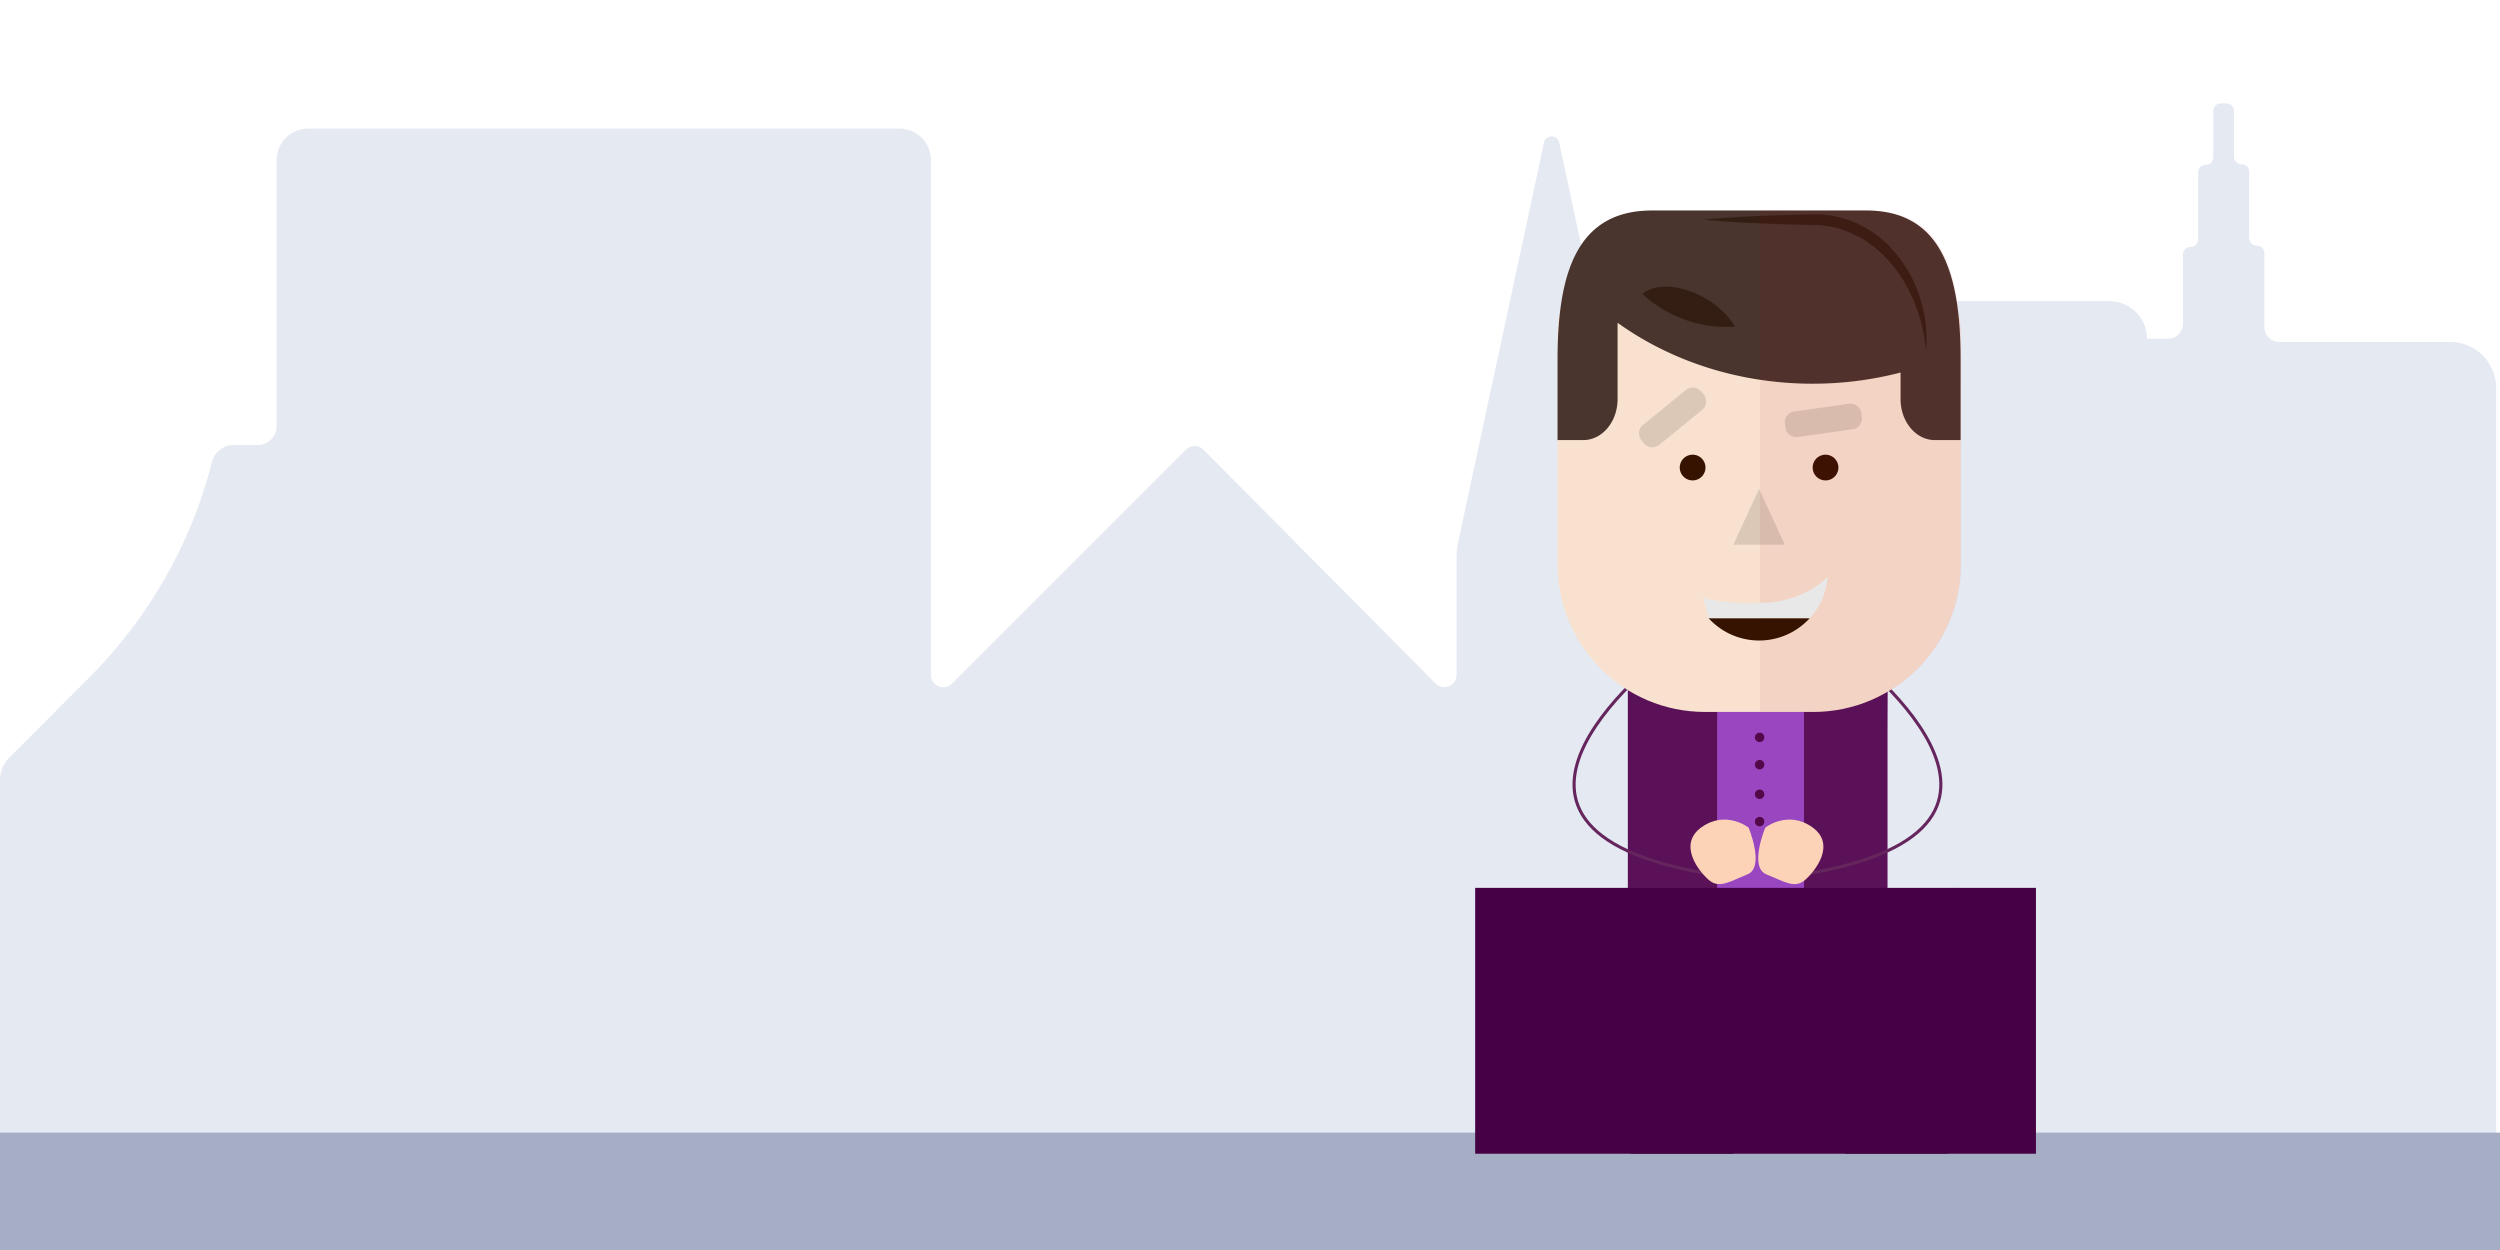 <svg xmlns="http://www.w3.org/2000/svg" xmlns:xlink="http://www.w3.org/1999/xlink" width="4000" height="2000" viewBox="0 0 4000 2000">
  <rect x="0" y="0" width="4000" height="2000" fill="#808080" stroke="none"/>
  <defs>
    <clipPath id="clip-path">
      <rect id="Rectangle_533" data-name="Rectangle 533" width="897.266" height="1509.217" fill="none"/>
    </clipPath>
    <clipPath id="clip-path-2">
      <rect id="Rectangle_532" data-name="Rectangle 532" width="897.268" height="1509.217" fill="none"/>
    </clipPath>
    <clipPath id="clip-path-3">
      <rect id="Rectangle_527" data-name="Rectangle 527" width="82.323" height="89.189" fill="none"/>
    </clipPath>
    <clipPath id="clip-path-4">
      <rect id="Rectangle_528" data-name="Rectangle 528" width="123.448" height="53.448" fill="none"/>
    </clipPath>
    <clipPath id="clip-path-5">
      <rect id="Rectangle_529" data-name="Rectangle 529" width="107.399" height="95.556" fill="none"/>
    </clipPath>
    <clipPath id="clip-path-6">
      <rect id="Rectangle_530" data-name="Rectangle 530" width="321.573" height="802.344" fill="none"/>
    </clipPath>
    <clipPath id="clip-Rådgiver_Masterbillede">
      <rect width="4000" height="2000"/>
    </clipPath>
  </defs>
  <g id="Rådgiver_Masterbillede" data-name="Rådgiver – Masterbillede" clip-path="url(#clip-Rådgiver_Masterbillede)">
    <rect width="4000" height="2000" fill="#fff"/>
    <g id="Group_1332" data-name="Group 1332" transform="translate(-664.439)">
      <g id="Group_1331" data-name="Group 1331">
        <g id="Group_1763" data-name="Group 1763">
          <path id="Path_990" data-name="Path 990" d="M50.971,1818.538V1083.121a52.237,52.237,0,0,1,15.3-36.933L192.245,920.212c94.18-94.172,162.463-211.355,196.211-340.191.535-2.058,1.045-4.035,1.515-5.923a36.471,36.471,0,0,1,35.418-27.623h37.946a30.189,30.189,0,0,0,30.191-30.191V90.769A50.423,50.423,0,0,1,543.95,40.344h946.142a50.429,50.429,0,0,1,50.432,50.424V914.4c0,17.567,21.238,26.367,33.652,13.945l374.394-374.394a19.711,19.711,0,0,1,27.93.057l371.29,374.037c12.4,12.487,33.708,3.711,33.708-13.888V724.422a100.686,100.686,0,0,1,2.244-21.124l137.7-640.736c2.8-13.046,21.424-13.046,24.228,0l137.7,640.736a100.621,100.621,0,0,1,2.244,21.124V883.157a88.15,88.15,0,0,0,88.152,88.151,98.04,98.04,0,0,0,98.045-98.037V376.525a60,60,0,0,1,59.994-59.994h494.446a60,60,0,0,1,59.994,59.994h33.619a23.792,23.792,0,0,0,23.8-23.79V241.79a12.153,12.153,0,0,1,12.154-12.154,12.154,12.154,0,0,0,12.155-12.154V110.426a12.148,12.148,0,0,1,12.154-12.154,12.159,12.159,0,0,0,12.154-12.154V12.154A12.154,12.154,0,0,1,3604.435,0h8.791a12.159,12.159,0,0,1,12.155,12.154V85.08a12.153,12.153,0,0,0,12.154,12.154,12.159,12.159,0,0,1,12.154,12.154V215.415a12.148,12.148,0,0,0,12.154,12.154A12.159,12.159,0,0,1,3674,239.724V357.9a23.785,23.785,0,0,0,23.79,23.79H3971.13a73.71,73.71,0,0,1,73.7,73.7V1834.582Z" transform="translate(613.468 165.418)" fill="#e5e9f2"/>
        </g>
      </g>
    </g>
    <rect id="Rectangle_344" data-name="Rectangle 344" width="4000" height="187.822" transform="translate(0 1812.178)" fill="#a6aec6"/>
    <g id="Group_1780" data-name="Group 1780" transform="translate(2360.261 336.781)">
      <g id="Group_1642" data-name="Group 1642" clip-path="url(#clip-path)">
        <path id="Path_1496" data-name="Path 1496" d="M207.316,83.42v-.109H40.686V563.529H206.971V159.195Z" transform="translate(327.822 671.279)" fill="#9946c1"/>
        <path id="Path_1497" data-name="Path 1497" d="M170.06,83.42v-.109H26.97V563.529H169.761V159.195Z" transform="translate(217.313 671.279)" fill="#5a1158"/>
        <path id="Path_1498" data-name="Path 1498" d="M191.973,83.42v-.109H58.094V563.529h133.6V159.195Z" transform="translate(468.093 671.279)" fill="#5a1158"/>
        <rect id="Rectangle_524" data-name="Rectangle 524" width="411.616" height="130.183" transform="translate(248.446 1104.62)" fill="#520849"/>
        <g id="Group_1641" data-name="Group 1641">
          <g id="Group_1640" data-name="Group 1640" clip-path="url(#clip-path-2)">
            <path id="Path_1499" data-name="Path 1499" d="M439.046,135.573H27.43V159.8C66.7,194.365,144.117,217.9,233.243,217.9s166.53-23.531,205.8-58.094Z" transform="translate(221.016 1092.374)" fill="#520849"/>
            <rect id="Rectangle_525" data-name="Rectangle 525" width="68.601" height="157.79" transform="translate(248.455 1234.803)" fill="#520849"/>
            <rect id="Rectangle_526" data-name="Rectangle 526" width="68.601" height="157.79" transform="translate(591.461 1234.803)" fill="#520849"/>
            <path id="Path_1500" data-name="Path 1500" d="M123.371,77.578S509.2,362.372,58.094,436.887" transform="translate(468.09 625.081)" fill="none" stroke="#65255d" stroke-miterlimit="10" stroke-width="5"/>
            <path id="Path_1501" data-name="Path 1501" d="M171.132,77.578S-214.7,362.372,236.409,436.887" transform="translate(140.78 625.081)" fill="none" stroke="#65255d" stroke-miterlimit="10" stroke-width="5"/>
            <path id="Path_1502" data-name="Path 1502" d="M198.323,201.152a41.123,41.123,0,0,0-36.592,16.629l-.172.235c-6.865,9.239-21.548,4.384-21.548-7.128V176.426a5.98,5.98,0,0,1,2.581-4.837,10.182,10.182,0,0,0,4.275-8.306,10.288,10.288,0,0,0-10.289-10.289H74.833a10.261,10.261,0,0,0-6.014,18.595,5.965,5.965,0,0,1,2.59,4.837V275.94a.53.53,0,0,0,.534.534H235.513a.53.53,0,0,0,.534-.534V244.076c0-21.756-16.041-41.166-37.724-42.923" transform="translate(520.06 1232.743)" fill="#2e2e2d"/>
            <path id="Path_1503" data-name="Path 1503" d="M116.281,201.991c0-21.756-16.041-41.166-37.724-42.923" transform="translate(632.97 1281.683)" fill="#2e2e2d"/>
            <path id="Path_1504" data-name="Path 1504" d="M116.281,202.37c-2.753-10.38-6.893-19.256-13.224-26.593-6.25-7.409-14.365-12.744-24.5-16.331a28.68,28.68,0,0,1,16.195,1.974,36.145,36.145,0,0,1,13.514,9.9c7.282,8.55,10.778,20.506,8.016,31.049" transform="translate(632.97 1281.305)" fill="#757474"/>
            <path id="Path_1505" data-name="Path 1505" d="M160.452,201.152a41.123,41.123,0,0,0-36.592,16.629l-.172.235c-6.866,9.239-21.548,4.384-21.548-7.128V176.426a5.98,5.98,0,0,1,2.581-4.837A10.182,10.182,0,0,0,109,163.283a10.288,10.288,0,0,0-10.289-10.289H36.962a10.261,10.261,0,0,0-6.014,18.595,5.965,5.965,0,0,1,2.59,4.837V275.94a.53.53,0,0,0,.534.534H197.642a.53.53,0,0,0,.534-.534V244.076c0-21.756-16.041-41.166-37.724-42.923" transform="translate(214.917 1232.743)" fill="#2e2e2d"/>
            <path id="Path_1506" data-name="Path 1506" d="M78.41,201.991c0-21.756-16.041-41.166-37.724-42.923" transform="translate(327.826 1281.683)" fill="#2e2e2d"/>
            <path id="Path_1507" data-name="Path 1507" d="M78.41,202.37c-2.753-10.38-6.893-19.256-13.224-26.593-6.25-7.409-14.365-12.744-24.5-16.331a28.68,28.68,0,0,1,16.195,1.974,36.146,36.146,0,0,1,13.514,9.9c7.282,8.55,10.778,20.506,8.016,31.049" transform="translate(327.826 1281.305)" fill="#757474"/>
            <path id="Path_1508" data-name="Path 1508" d="M423.363,790.4H250.61c-130.373,0-236.055-105.682-236.055-236.055V188.672c0-103.382,83.809-187.19,187.2-187.19H472.219c103.391,0,187.2,83.809,187.2,187.19V554.349c0,130.373-105.682,236.055-236.055,236.055" transform="translate(117.276 11.941)" fill="#f8e2cf"/>
            <path id="Path_1509" data-name="Path 1509" d="M77.3,63.718A20.579,20.579,0,1,1,56.72,43.139,20.576,20.576,0,0,1,77.3,63.718" transform="translate(291.205 347.591)" fill="#361300"/>
            <path id="Path_1510" data-name="Path 1510" d="M100.778,63.718A20.579,20.579,0,1,1,80.2,43.139a20.576,20.576,0,0,1,20.579,20.579" transform="translate(480.394 347.591)" fill="#361300"/>
            <g id="Group_1630" data-name="Group 1630" transform="translate(413.097 445.609)" opacity="0.13">
              <g id="Group_1629" data-name="Group 1629">
                <g id="Group_1628" data-name="Group 1628" clip-path="url(#clip-path-3)">
                  <path id="Path_1511" data-name="Path 1511" d="M86.766,49.2l41.157,89.18H45.609Z" transform="translate(-45.605 -49.195)" fill="#161615"/>
                </g>
              </g>
            </g>
            <g id="Group_1633" data-name="Group 1633" transform="translate(495.438 309.122)" opacity="0.13">
              <g id="Group_1632" data-name="Group 1632">
                <g id="Group_1631" data-name="Group 1631" clip-path="url(#clip-path-4)">
                  <path id="Path_1512" data-name="Path 1512" d="M162.984,75.062,75.616,87.407A17.635,17.635,0,0,1,55.7,72.417l-.824-5.851a17.623,17.623,0,0,1,14.99-19.917L157.224,34.3a17.63,17.63,0,0,1,19.917,14.99l.833,5.851a17.63,17.63,0,0,1-14.99,19.917" transform="translate(-54.698 -34.131)" fill="#161615"/>
                </g>
              </g>
            </g>
            <g id="Group_1636" data-name="Group 1636" transform="translate(262.127 283.335)" opacity="0.13">
              <g id="Group_1635" data-name="Group 1635">
                <g id="Group_1634" data-name="Group 1634" clip-path="url(#clip-path-5)">
                  <path id="Path_1513" data-name="Path 1513" d="M129.845,67.157,61.434,122.878a17.636,17.636,0,0,1-24.8-2.536L32.9,115.759a17.62,17.62,0,0,1,2.536-24.8L103.85,35.238a17.637,17.637,0,0,1,24.8,2.536l3.732,4.583a17.628,17.628,0,0,1-2.536,24.8" transform="translate(-28.941 -31.28)" fill="#161615"/>
                </g>
              </g>
            </g>
            <path id="Path_1514" data-name="Path 1514" d="M508.258,0H165.723C47.215,0,14.554,96.734,14.554,238.41V367.37H55.72c30.306,0,54.879-29.373,54.879-65.612V179.664c84.814,60.9,193.558,97.485,312.147,97.485A558.935,558.935,0,0,0,563.373,259.27v42.489c0,36.239,24.573,65.612,54.888,65.612h41.157V238.41C659.418,96.734,626.757,0,508.258,0" transform="translate(117.268)" fill="#49352d"/>
            <path id="Path_1515" data-name="Path 1515" d="M397.289,217.7c-2.8-20.017-6.213-39.663-12.508-58.448a261.649,261.649,0,0,0-24.4-53.357c-20.615-32.779-49.155-61.038-84.361-75.63A144.712,144.712,0,0,0,221,17.846c-19.881-.725-40.134-.725-60.178-1.621C120.638,14.9,80.459,12.928,40.271,9.16c40.188-3.768,80.367-5.742,120.555-7.065,20.144-.8,40.088-1.114,60.386-1.4,21.276-.172,42.443,4.764,61.971,12.952,19.347,8.614,37.353,20.37,52.262,35.2a211.6,211.6,0,0,1,37.172,50.088c9.764,18.35,16.258,38.114,20.723,58.067a235.017,235.017,0,0,1,3.949,60.7" transform="translate(324.482 5.532)" fill="#341e13"/>
            <path id="Path_1516" data-name="Path 1516" d="M132.016,75.288a195.594,195.594,0,0,0,45.631,2.237C166.525,58.287,146.164,39.538,120.486,27,83.93,9.159,47.709,9.331,29.558,25.209c26.81,25.062,62.3,43.331,102.458,50.079" transform="translate(238.162 108.398)" fill="#341e13"/>
            <g id="Group_1639" data-name="Group 1639" transform="translate(455.921)" opacity="0.07">
              <g id="Group_1638" data-name="Group 1638">
                <g id="Group_1637" data-name="Group 1637" clip-path="url(#clip-path-6)">
                  <path id="Path_1517" data-name="Path 1517" d="M371.912,566.29V200.614a187.628,187.628,0,0,0-3.569-36.194C357.194,58.828,317.73,0,220.752,0H50.336V802.346h85.521c130.373,0,236.055-105.682,236.055-236.055" transform="translate(-50.341)" fill="#ae0018"/>
                </g>
              </g>
            </g>
            <path id="Path_1518" data-name="Path 1518" d="M48.894,131.014H210.651a109.823,109.823,0,0,0,28.884-66.292c-25.687,25.4-65.268,41.728-109.758,41.728,0,0-44.264,3.94-89.506-8.587l8.885,33.15" transform="translate(324.482 521.495)" fill="#e8e8e8"/>
            <path id="Path_1519" data-name="Path 1519" d="M121.864,107.573a109.637,109.637,0,0,0,80.883-35.532H41.253a109.33,109.33,0,0,0,80.611,35.532" transform="translate(332.394 580.467)" fill="#361300"/>
            <path id="Path_1520" data-name="Path 1520" d="M89.656,132.006s-20.47,63-.109,74.806,32.444,24.056,44.78,9.791,37.552-56.618,9.692-84.515-54.363-.082-54.363-.082" transform="translate(648.835 964.182)" fill="#fdd3b8"/>
            <path id="Path_1521" data-name="Path 1521" d="M61.278,120.469s-26.529,63.384,1.8,74.787,45.278,23.441,61.881,8.949,50.205-57.325,11.141-84.687-74.824.951-74.824.951" transform="translate(402.899 866.939)" fill="#fdd3b8"/>
            <path id="Path_1522" data-name="Path 1522" d="M131.025,120.469s26.529,63.384-1.8,74.787S83.944,218.7,67.342,204.205,17.137,146.881,56.2,119.518s74.824.951,74.824.951" transform="translate(306.459 866.939)" fill="#fdd3b8"/>
            <path id="Path_1523" data-name="Path 1523" d="M64.479,99.5a7.537,7.537,0,1,1-7.536-7.255A7.4,7.4,0,0,1,64.479,99.5" transform="translate(398.167 743.26)" fill="#520849"/>
            <path id="Path_1524" data-name="Path 1524" d="M64.479,104.323a7.537,7.537,0,1,1-7.536-7.255,7.4,7.4,0,0,1,7.536,7.255" transform="translate(398.167 782.121)" fill="#520849"/>
            <path id="Path_1525" data-name="Path 1525" d="M64.479,109.553a7.537,7.537,0,1,1-7.536-7.255,7.4,7.4,0,0,1,7.536,7.255" transform="translate(398.167 824.262)" fill="#520849"/>
            <path id="Path_1526" data-name="Path 1526" d="M64.479,114.377a7.537,7.537,0,1,1-7.536-7.255,7.4,7.4,0,0,1,7.536,7.255" transform="translate(398.167 863.131)" fill="#520849"/>
            <rect id="Rectangle_531" data-name="Rectangle 531" width="897.268" height="425.374" transform="translate(0 1083.842)" fill="#460144"/>
          </g>
        </g>
      </g>
    </g>
  </g>
</svg>
